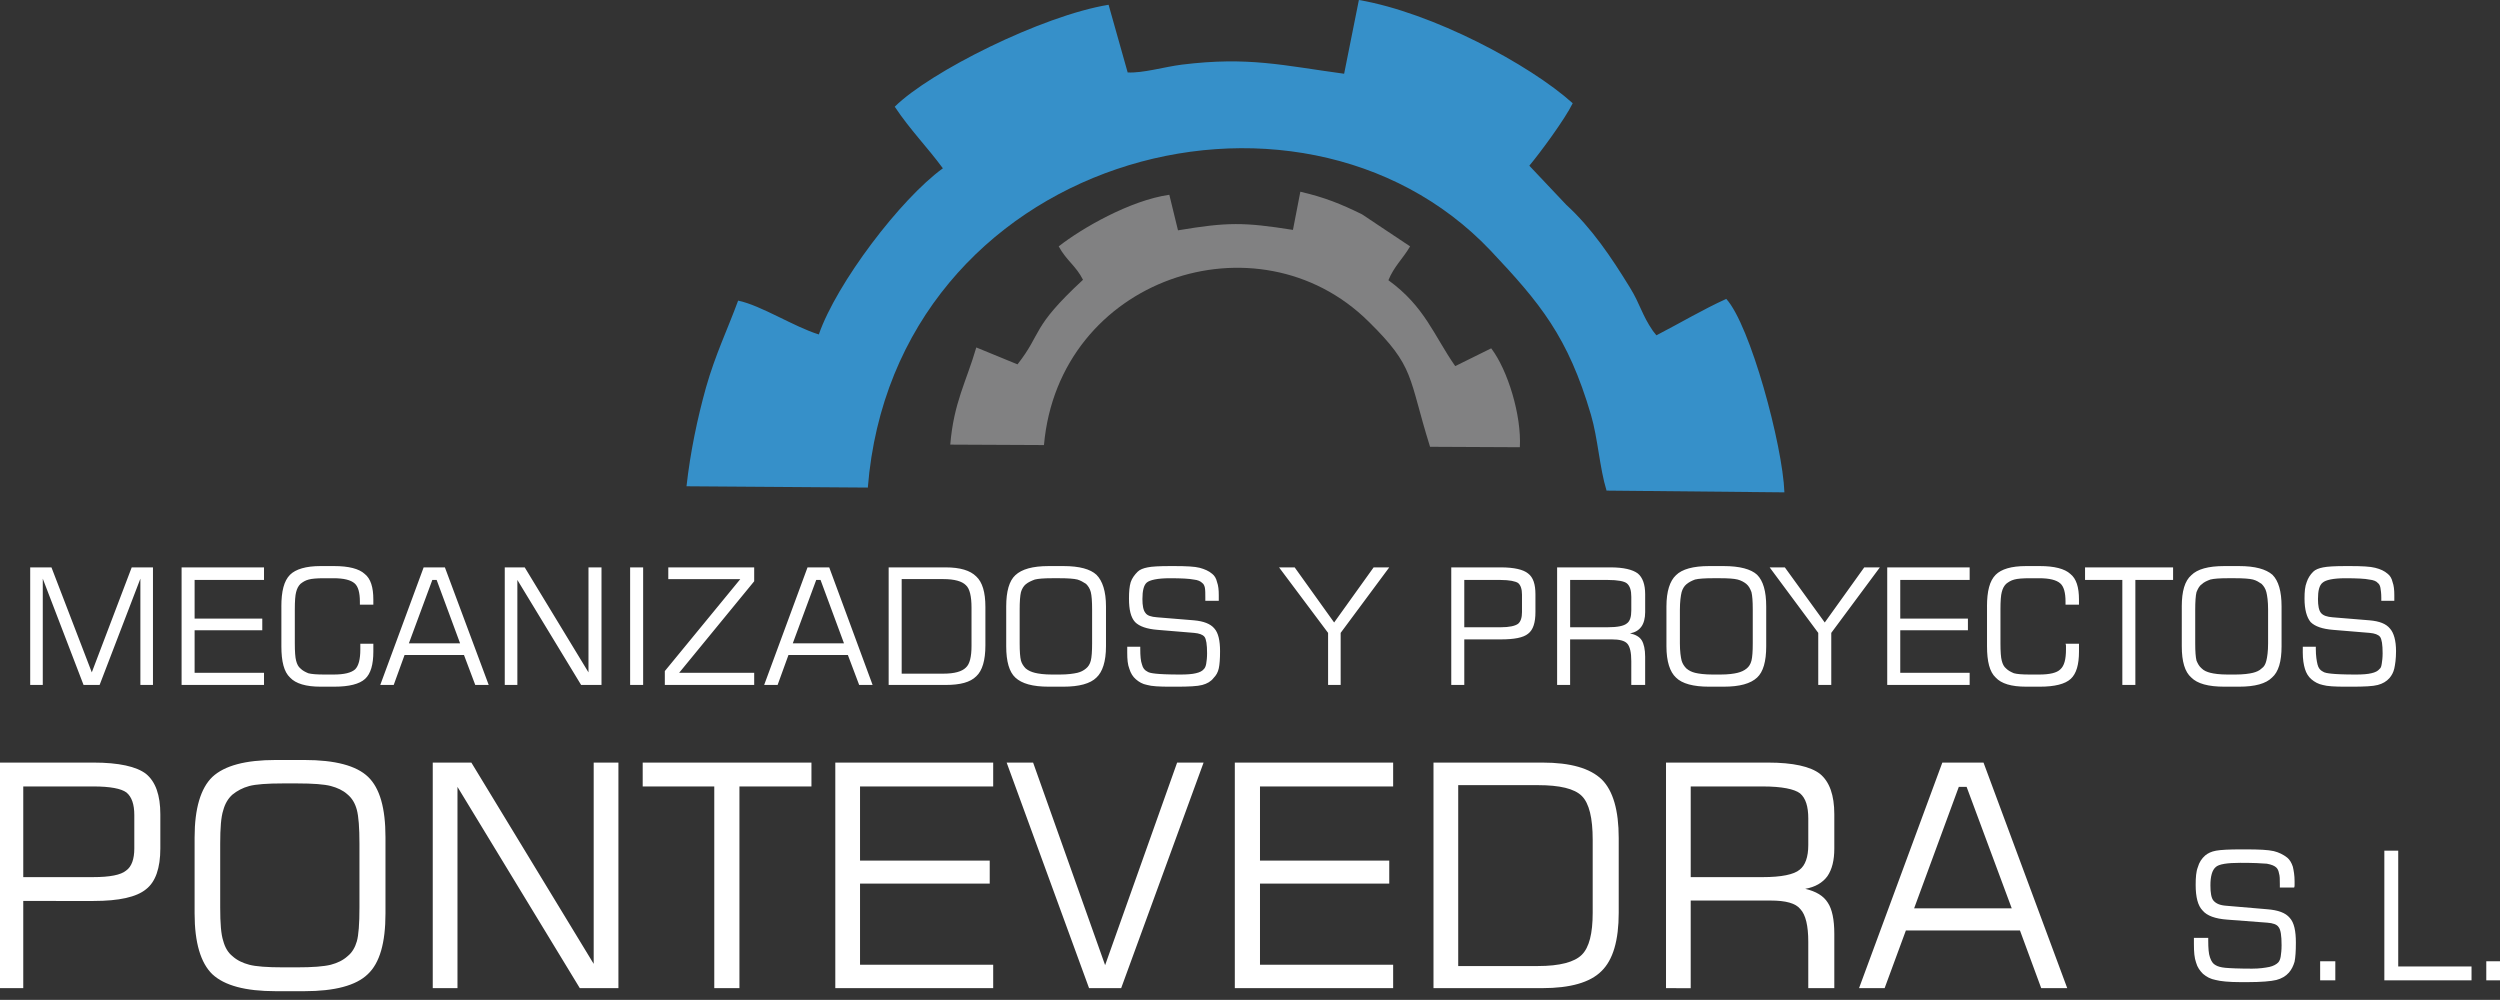 <?xml version="1.0" encoding="utf-8"?>
<!-- Generator: Adobe Illustrator 14.0.0, SVG Export Plug-In . SVG Version: 6.00 Build 43363)  -->
<!DOCTYPE svg PUBLIC "-//W3C//DTD SVG 1.1//EN" "http://www.w3.org/Graphics/SVG/1.1/DTD/svg11.dtd">
<svg version="1.1" id="Layer_1" xmlns="http://www.w3.org/2000/svg" xmlns:xlink="http://www.w3.org/1999/xlink" x="0px" y="0px"
	 width="300px" height="119.984px" viewBox="0 0 300 119.984" enable-background="new 0 0 300 119.984" xml:space="preserve">
<rect x="0" y="0" width="300" height="119.984" fill="#333333" stroke="none"/>
<path fill="#3690C9" d="M161.296,8.849c-7.34-0.989-11.452-2.082-19.468-1.093c-2.083,0.26-4.686,1.041-6.508,0.937l-2.29-8.121
	c-7.965,1.303-21.394,8.018-25.662,12.233c1.874,2.812,3.903,4.841,5.777,7.392c-5.101,3.695-12.753,13.795-14.887,19.938
	c-3.019-0.938-6.923-3.487-9.682-4.06c-1.303,3.54-2.707,6.402-3.853,10.41c-1.041,3.748-1.874,7.704-2.343,11.868l21.759,0.156
	c3.175-39.561,51.585-52.887,74.75-28.421c5.935,6.298,9.267,10.306,12.023,19.676c0.832,2.812,1.042,6.403,1.874,9.109
	l21.343,0.209c-0.208-5.674-4.112-20.093-6.978-23.216c-2.86,1.301-5.464,2.862-8.38,4.371l-0.416-0.52
	c-1.354-1.978-1.51-3.176-2.76-5.206c-2.238-3.643-4.58-7.131-7.65-9.942l-4.426-4.685c1.303-1.562,4.269-5.569,5.206-7.496
	C183.522,7.704,171.862,1.509,163.066,0L161.296,8.849z"/>
<path fill="#818182" d="M155.154,27.588c-5.936-0.938-7.86-0.938-13.795,0.052l-1.041-4.268c-4.736,0.677-10.566,4.06-13.273,6.193
	c0.937,1.719,2.083,2.344,2.915,4.009c-6.298,5.829-4.841,6.299-7.86,10.15l-4.945-2.03c-1.196,4.112-2.707,6.611-3.123,11.66
	l11.244,0.053c1.771-20.041,25.662-27.953,38.937-14.836c5.622,5.518,4.738,6.559,7.393,15.044l10.775,0.052
	c0.208-3.853-1.458-9.266-3.437-11.868l-4.319,2.134c-2.604-3.748-3.645-7.131-8.017-10.307c0.677-1.666,1.716-2.55,2.603-4.061
	l-5.778-3.852c-2.55-1.25-4.476-2.03-7.392-2.707L155.154,27.588z"/>
<path fill="#FFFFFF" d="M3.624,82.194V68.085h2.551l4.841,12.599l4.789-12.599h2.551v14.107h-1.51V69.44l-4.893,12.754h-1.927
	L5.133,69.44v12.754H3.624z M21.791,82.194V68.085h9.89v1.51h-8.328v4.635h8.12v1.403h-8.12v5.103h8.328v1.458H21.791z
	 M33.763,72.772c0-1.821,0.313-3.071,1.042-3.801c0.676-0.676,1.926-1.042,3.643-1.042h1.666c1.719,0,2.968,0.314,3.645,0.938
	c0.728,0.571,1.041,1.613,1.041,3.069v0.626h-1.614V72.2c0-1.095-0.208-1.822-0.624-2.188c-0.469-0.416-1.302-0.624-2.551-0.624
	h-1.093c-0.885,0-1.51,0.053-1.874,0.156c-0.417,0.104-0.729,0.313-0.989,0.521c-0.26,0.263-0.417,0.573-0.521,0.989
	c-0.104,0.364-0.156,1.095-0.156,2.082v4.061c0,0.99,0.052,1.719,0.156,2.082c0.104,0.416,0.261,0.729,0.521,0.938
	c0.26,0.261,0.572,0.416,0.938,0.572c0.363,0.104,1.041,0.155,1.926,0.155h1.093c1.301,0,2.134-0.208,2.603-0.624
	c0.416-0.416,0.624-1.197,0.624-2.396c0-0.155,0-0.313,0-0.416c0-0.052,0-0.155,0-0.26h1.563v0.938c0,1.561-0.313,2.653-0.989,3.277
	c-0.677,0.626-1.926,0.938-3.696,0.938h-1.665c-1.718,0-2.968-0.363-3.644-1.094c-0.729-0.677-1.042-1.927-1.042-3.748V72.772z
	 M49.067,77.196h6.143l-2.811-7.601h-0.521L49.067,77.196z M45.632,82.194l5.205-14.107h2.551l5.257,14.107h-1.614l-1.353-3.592
	h-7.131l-1.302,3.592H45.632z M60.571,82.194V68.085h2.395l7.652,12.599V68.085h1.562v14.107h-2.447l-7.65-12.599v12.599
	L60.571,82.194L60.571,82.194z M75.615,82.194V68.085h1.562v14.107L75.615,82.194L75.615,82.194z M79.779,82.194v-1.666
	l9.058-11.035h-8.642v-1.406h10.308v1.666l-9.005,10.983h9.005v1.458H79.779z M95.135,77.196h6.142l-2.811-7.601h-0.521
	L95.135,77.196z M91.699,82.194l5.204-14.107h2.604l5.205,14.107H103.1l-1.354-3.592h-7.131l-1.302,3.592H91.699z M106.639,82.194
	V68.085h6.819c1.77,0,2.967,0.366,3.695,1.094c0.729,0.677,1.094,1.874,1.094,3.646v4.632c0,1.771-0.364,3.021-1.094,3.695
	c-0.729,0.729-1.926,1.042-3.695,1.042H106.639z M108.201,80.839h4.996c1.354,0,2.238-0.26,2.707-0.729
	c0.469-0.418,0.678-1.302,0.678-2.604v-4.58c0-1.354-0.209-2.29-0.678-2.706c-0.469-0.47-1.353-0.729-2.707-0.729h-4.996V80.839z
	 M127.148,69.387h-0.884c-0.989,0-1.666,0.053-2.083,0.156c-0.416,0.156-0.78,0.313-1.093,0.572c-0.26,0.21-0.468,0.573-0.572,0.938
	c-0.104,0.416-0.156,1.146-0.156,2.135v4.008c0,0.99,0.053,1.666,0.156,2.082c0.104,0.364,0.313,0.679,0.572,0.938
	c0.313,0.261,0.677,0.416,1.093,0.521c0.417,0.104,1.094,0.208,2.083,0.208h0.884c0.99,0,1.666-0.104,2.136-0.208
	c0.416-0.104,0.728-0.26,1.041-0.521c0.26-0.208,0.468-0.521,0.571-0.938c0.104-0.417,0.157-1.092,0.157-2.082v-4.061
	c0-0.987-0.053-1.666-0.157-2.082c-0.104-0.416-0.312-0.728-0.571-0.989c-0.313-0.208-0.678-0.416-1.041-0.521
	C128.866,69.44,128.138,69.387,127.148,69.387L127.148,69.387z M120.746,72.772c0-1.821,0.363-3.071,1.093-3.748
	c0.781-0.729,2.082-1.095,4.008-1.095h1.771c1.926,0,3.227,0.366,3.955,1.042c0.729,0.729,1.146,1.979,1.146,3.801v4.788
	c0,1.821-0.416,3.071-1.146,3.748c-0.729,0.729-2.081,1.094-3.955,1.094h-1.771c-1.926,0-3.227-0.363-4.008-1.094
	c-0.729-0.677-1.093-1.927-1.093-3.748V72.772z M135.269,77.612h1.563v0.261c0,0.834,0.052,1.458,0.208,1.874
	c0.104,0.418,0.313,0.678,0.625,0.834c0.208,0.155,0.572,0.208,1.041,0.26c0.469,0.053,1.458,0.104,2.915,0.104
	c0.833,0,1.458-0.052,1.874-0.155c0.469-0.104,0.78-0.261,0.988-0.521c0.104-0.104,0.209-0.313,0.262-0.626
	c0.052-0.313,0.104-0.729,0.104-1.248c0-1.042-0.104-1.719-0.313-1.979c-0.208-0.261-0.625-0.416-1.249-0.471l-4.373-0.363
	c-1.303-0.104-2.188-0.416-2.707-0.937c-0.521-0.571-0.729-1.511-0.729-2.813c0-0.832,0.052-1.456,0.208-1.979
	c0.156-0.469,0.469-0.885,0.833-1.248c0.26-0.261,0.677-0.418,1.197-0.521c0.469-0.104,1.406-0.156,2.707-0.156h0.469
	c1.458,0,2.499,0.053,3.071,0.208c0.572,0.158,1.093,0.366,1.509,0.73c0.261,0.208,0.469,0.52,0.573,0.987
	c0.156,0.418,0.208,0.938,0.208,1.563c0,0.156,0,0.313,0,0.416s0,0.155,0,0.262h-1.614V71.73c0-0.521,0-0.885-0.052-1.195
	c-0.052-0.261-0.156-0.471-0.313-0.574c-0.208-0.208-0.52-0.364-1.041-0.416c-0.521-0.104-1.457-0.156-2.862-0.156
	c-1.458,0-2.396,0.208-2.76,0.521c-0.363,0.313-0.52,0.989-0.52,1.978c0,0.782,0.104,1.354,0.364,1.666
	c0.208,0.313,0.677,0.471,1.405,0.522l4.425,0.363c1.145,0.104,1.978,0.416,2.446,0.987c0.468,0.521,0.676,1.458,0.676,2.708
	c0,0.937-0.052,1.612-0.155,2.082c-0.104,0.469-0.313,0.832-0.624,1.145c-0.313,0.416-0.781,0.679-1.354,0.834
	c-0.571,0.156-1.613,0.208-3.175,0.208h-0.677c-1.301,0-2.238-0.052-2.759-0.208c-0.572-0.104-0.989-0.363-1.354-0.678
	c-0.364-0.313-0.625-0.729-0.781-1.248c-0.208-0.521-0.26-1.146-0.26-1.979L135.269,77.612L135.269,77.612z M160.88,82.194h-1.51
	v-6.248l-5.883-7.859h1.874l4.735,6.612l4.738-6.612h1.874l-5.83,7.859L160.88,82.194L160.88,82.194z M182.639,73.448v-2.082
	c0-0.677-0.156-1.146-0.469-1.406c-0.313-0.208-1.042-0.364-2.084-0.364h-4.372v5.675h4.372c1.042,0,1.719-0.155,2.084-0.416
	C182.482,74.593,182.639,74.125,182.639,73.448L182.639,73.448z M174.152,82.194V68.085h5.935c1.614,0,2.708,0.262,3.28,0.729
	c0.623,0.469,0.886,1.301,0.886,2.498v2.135c0,1.25-0.262,2.134-0.886,2.604c-0.572,0.469-1.666,0.677-3.28,0.677h-4.372v5.466
	H174.152L174.152,82.194z M192.944,69.595h-4.527v5.675h4.527c1.146,0,1.927-0.155,2.29-0.469c0.364-0.26,0.522-0.779,0.522-1.562
	v-1.614c0-0.78-0.158-1.3-0.522-1.614C194.923,69.751,194.143,69.595,192.944,69.595L192.944,69.595z M186.854,82.194V68.085h6.402
	c1.562,0,2.655,0.262,3.279,0.729c0.571,0.469,0.885,1.301,0.885,2.498v2.135c0,0.729-0.156,1.354-0.469,1.77
	s-0.729,0.677-1.354,0.782c0.678,0.155,1.146,0.416,1.406,0.832s0.416,1.092,0.416,1.979v3.384h-1.664V79.33
	c0-1.04-0.158-1.719-0.471-2.082c-0.313-0.364-0.937-0.521-1.874-0.521h-4.996v5.466H186.854z M206.427,69.387h-0.884
	c-0.99,0-1.719,0.053-2.138,0.156c-0.415,0.156-0.728,0.313-1.039,0.572c-0.261,0.21-0.469,0.573-0.571,0.938
	c-0.104,0.416-0.208,1.146-0.208,2.135v4.008c0,0.99,0.104,1.666,0.208,2.082c0.104,0.364,0.312,0.679,0.571,0.938
	c0.313,0.261,0.624,0.416,1.039,0.521c0.419,0.104,1.146,0.208,2.138,0.208h0.884c0.99,0,1.666-0.104,2.082-0.208
	c0.416-0.104,0.782-0.26,1.094-0.521c0.26-0.208,0.468-0.521,0.572-0.938c0.104-0.416,0.156-1.092,0.156-2.082v-4.061
	c0-0.987-0.054-1.666-0.156-2.082c-0.156-0.416-0.313-0.728-0.624-0.989c-0.26-0.208-0.626-0.416-1.042-0.521
	C208.093,69.44,207.417,69.387,206.427,69.387L206.427,69.387z M199.973,72.772c0-1.821,0.416-3.071,1.145-3.748
	c0.729-0.729,2.082-1.095,3.955-1.095h1.771c1.926,0,3.28,0.366,4.008,1.042c0.73,0.729,1.094,1.979,1.094,3.801v4.788
	c0,1.821-0.362,3.071-1.094,3.748c-0.78,0.729-2.082,1.094-4.008,1.094h-1.771c-1.873,0-3.226-0.363-3.955-1.094
	c-0.729-0.677-1.145-1.927-1.145-3.748V72.772z M219.753,82.194h-1.563v-6.248l-5.83-7.859h1.822l4.788,6.612l4.738-6.612h1.874
	l-5.83,7.859L219.753,82.194L219.753,82.194z M226.467,82.194V68.085h9.891v1.51h-8.328v4.635h8.12v1.403h-8.12v5.103h8.328v1.458
	H226.467z M238.439,72.772c0-1.821,0.313-3.071,1.042-3.801c0.677-0.676,1.874-1.042,3.645-1.042h1.666
	c1.718,0,2.966,0.314,3.644,0.938c0.729,0.571,1.041,1.613,1.041,3.069v0.626h-1.614V72.2c0-1.095-0.208-1.822-0.624-2.188
	c-0.468-0.416-1.302-0.624-2.55-0.624h-1.095c-0.884,0-1.51,0.053-1.874,0.156c-0.416,0.104-0.728,0.313-0.988,0.521
	c-0.26,0.263-0.417,0.573-0.521,0.989c-0.104,0.364-0.156,1.095-0.156,2.082v4.061c0,0.99,0.053,1.719,0.156,2.082
	c0.104,0.416,0.262,0.729,0.521,0.938c0.262,0.261,0.572,0.416,0.938,0.572c0.364,0.104,0.99,0.155,1.926,0.155h1.095
	c1.3,0,2.134-0.208,2.55-0.624c0.469-0.416,0.677-1.197,0.677-2.396c0-0.155,0-0.313,0-0.416c0-0.052,0-0.155-0.053-0.26h1.614
	v0.938c0,1.561-0.313,2.653-0.988,3.277c-0.678,0.626-1.927,0.938-3.695,0.938h-1.666c-1.771,0-2.968-0.363-3.645-1.094
	c-0.729-0.677-1.042-1.927-1.042-3.748v-4.788H238.439z M250.205,69.595v-1.51h10.565v1.51h-4.527v12.599h-1.563V69.595H250.205z
	 M268.215,69.387h-0.886c-0.987,0-1.666,0.053-2.082,0.156c-0.416,0.156-0.78,0.313-1.04,0.572c-0.313,0.21-0.469,0.573-0.626,0.938
	c-0.104,0.416-0.155,1.146-0.155,2.135v4.008c0,0.99,0.052,1.666,0.155,2.082c0.157,0.364,0.313,0.679,0.626,0.938
	c0.26,0.261,0.624,0.416,1.04,0.521s1.095,0.208,2.082,0.208h0.886c0.988,0,1.719-0.104,2.135-0.208
	c0.416-0.104,0.78-0.26,1.04-0.521c0.313-0.208,0.47-0.521,0.573-0.938c0.104-0.416,0.208-1.092,0.208-2.082v-4.061
	c0-0.987-0.104-1.666-0.208-2.082c-0.104-0.416-0.313-0.728-0.573-0.989c-0.313-0.208-0.624-0.416-1.04-0.521
	C269.934,69.44,269.203,69.387,268.215,69.387L268.215,69.387z M261.813,72.772c0-1.821,0.363-3.071,1.145-3.748
	c0.729-0.729,2.029-1.095,3.956-1.095h1.771c1.926,0,3.229,0.366,4.008,1.042c0.729,0.729,1.095,1.979,1.095,3.801v4.788
	c0,1.821-0.365,3.071-1.146,3.748c-0.729,0.729-2.03,1.094-3.956,1.094h-1.771c-1.927,0-3.229-0.363-3.956-1.094
	c-0.78-0.677-1.145-1.927-1.145-3.748V72.772z M276.336,77.612h1.562v0.261c0,0.834,0.104,1.458,0.208,1.874
	c0.104,0.418,0.313,0.678,0.624,0.834c0.208,0.155,0.572,0.208,1.042,0.26c0.468,0.053,1.456,0.104,2.914,0.104
	c0.834,0,1.458-0.052,1.874-0.155c0.468-0.104,0.782-0.261,0.99-0.521c0.155-0.104,0.208-0.313,0.26-0.626
	c0.052-0.313,0.104-0.729,0.104-1.248c0-1.042-0.104-1.719-0.313-1.979s-0.626-0.416-1.25-0.471l-4.372-0.363
	c-1.302-0.104-2.187-0.416-2.708-0.937c-0.468-0.571-0.729-1.511-0.729-2.813c0-0.832,0.053-1.456,0.261-1.979
	c0.156-0.469,0.416-0.885,0.781-1.248c0.261-0.261,0.677-0.418,1.195-0.521c0.521-0.104,1.406-0.156,2.708-0.156h0.521
	c1.405,0,2.445,0.053,3.018,0.208c0.626,0.158,1.095,0.366,1.511,0.73c0.261,0.208,0.469,0.52,0.573,0.987
	c0.156,0.418,0.208,0.938,0.208,1.563c0,0.156,0,0.313,0,0.416s0,0.155,0,0.262h-1.562V71.73c0-0.521-0.053-0.885-0.104-1.195
	c-0.052-0.261-0.155-0.471-0.312-0.574c-0.156-0.208-0.522-0.364-1.042-0.416c-0.469-0.104-1.458-0.156-2.862-0.156
	c-1.458,0-2.344,0.208-2.708,0.521c-0.416,0.313-0.571,0.989-0.571,1.978c0,0.782,0.104,1.354,0.363,1.666
	c0.261,0.313,0.729,0.471,1.406,0.522l4.424,0.363c1.198,0.104,1.979,0.416,2.446,0.987c0.47,0.521,0.729,1.458,0.729,2.708
	c0,0.937-0.104,1.612-0.208,2.082c-0.104,0.469-0.313,0.832-0.572,1.145c-0.364,0.416-0.833,0.679-1.404,0.834
	c-0.574,0.156-1.614,0.208-3.177,0.208h-0.676c-1.303,0-2.239-0.052-2.761-0.208c-0.521-0.104-0.987-0.363-1.353-0.678
	c-0.365-0.313-0.625-0.729-0.781-1.248c-0.156-0.521-0.26-1.146-0.26-1.979L276.336,77.612L276.336,77.612z"/>
<path fill="#FFFFFF" d="M16.117,101.818V97.81c0-1.302-0.313-2.187-0.938-2.708c-0.625-0.468-1.926-0.729-4.008-0.729h-8.38v10.881
	h8.38c2.03,0,3.332-0.263,3.956-0.782C15.804,104.004,16.117,103.066,16.117,101.818L16.117,101.818z M-0.176,118.579V91.51h11.398
	c3.02,0,5.154,0.47,6.299,1.354c1.146,0.938,1.719,2.552,1.719,4.842v4.111c0,2.343-0.573,4.009-1.719,4.894
	c-1.145,0.938-3.228,1.405-6.299,1.405H2.791v10.463H-0.176L-0.176,118.579z M35.637,94.01h-1.665c-1.926,0-3.28,0.104-4.061,0.312
	c-0.78,0.208-1.457,0.572-2.03,1.04c-0.521,0.471-0.885,1.095-1.093,1.874c-0.261,0.782-0.364,2.137-0.364,4.009v7.651
	c0,1.927,0.104,3.229,0.364,4.008c0.208,0.782,0.572,1.406,1.093,1.822c0.573,0.522,1.25,0.834,2.03,1.042s2.135,0.313,4.061,0.313
	h1.665c1.874,0,3.229-0.104,4.061-0.313c0.78-0.208,1.457-0.52,2.03-1.042c0.521-0.416,0.885-1.04,1.093-1.769
	c0.208-0.729,0.313-2.083,0.313-4.063v-7.651c0-1.927-0.104-3.277-0.313-4.061c-0.208-0.78-0.572-1.404-1.145-1.874
	c-0.521-0.468-1.198-0.78-1.979-0.988C38.917,94.115,37.563,94.01,35.637,94.01L35.637,94.01z M23.353,100.464
	c0-3.438,0.729-5.883,2.134-7.236c1.458-1.353,3.956-2.029,7.601-2.029h3.435c3.696,0,6.247,0.678,7.652,2.029
	c1.406,1.354,2.082,3.748,2.082,7.236v9.162c0,3.486-0.676,5.934-2.134,7.287c-1.405,1.353-3.956,2.029-7.601,2.029h-3.435
	c-3.645,0-6.144-0.678-7.601-2.029c-1.405-1.354-2.134-3.801-2.134-7.287V100.464z M51.93,118.579V91.51h4.633l14.68,24.154V91.51
	h2.967v27.068h-4.633l-14.68-24.152v24.152L51.93,118.579L51.93,118.579z M77.124,94.374V91.51h20.25v2.863h-8.642v24.205h-3.019
	V94.374H77.124z M100.236,118.579V91.51h18.947v2.863h-15.979v8.901h15.563v2.759h-15.563v9.733h15.979v2.812L100.236,118.579
	L100.236,118.579z M120.798,91.51h3.175l8.641,24.31l8.642-24.31h3.175l-9.89,27.068h-3.853L120.798,91.51z M148.178,118.579V91.51
	h19v2.863h-15.979v8.901h15.512v2.759h-15.512v9.733h15.979v2.812L148.178,118.579L148.178,118.579z M172.019,118.579V91.51h13.065
	c3.385,0,5.727,0.678,7.133,2.031c1.352,1.353,2.029,3.693,2.029,7.025v8.954c0,3.33-0.679,5.674-2.082,7.026
	c-1.354,1.354-3.748,2.03-7.08,2.03h-13.065V118.579z M174.986,115.924h9.578c2.603,0,4.372-0.468,5.256-1.354
	c0.887-0.884,1.303-2.55,1.303-5.048v-8.746c0-2.602-0.416-4.372-1.303-5.256c-0.884-0.886-2.653-1.302-5.256-1.302h-9.578V115.924z
	 M211.528,94.374h-8.642v10.881h8.642c2.238,0,3.748-0.314,4.426-0.887c0.676-0.521,1.04-1.511,1.04-2.967v-3.176
	c0-1.458-0.313-2.446-0.988-3.021C215.329,94.686,213.818,94.374,211.528,94.374L211.528,94.374z M199.921,118.579V91.51h12.23
	c3.021,0,5.104,0.47,6.246,1.354c1.146,0.938,1.72,2.552,1.72,4.842v4.111c0,1.406-0.262,2.498-0.832,3.332
	c-0.574,0.78-1.458,1.301-2.656,1.509c1.302,0.313,2.186,0.834,2.708,1.666c0.52,0.781,0.78,2.029,0.78,3.748v6.507h-3.124v-5.568
	c0-1.926-0.313-3.229-0.938-3.904c-0.572-0.729-1.77-1.042-3.592-1.042h-9.578v10.516L199.921,118.579L199.921,118.579z
	 M229.695,109h11.713l-5.414-14.574h-0.938L229.695,109z M223.085,118.579l9.994-27.068h4.943l10.046,27.068h-3.122l-2.551-6.923
	h-13.69l-2.551,6.923H223.085z"/>
<path fill="#FFFFFF" d="M263.27,112.541h1.718v0.312c0,0.938,0.053,1.614,0.208,2.032c0.156,0.468,0.364,0.78,0.679,0.936
	c0.26,0.156,0.624,0.262,1.145,0.313s1.613,0.104,3.229,0.104c0.885,0,1.563-0.104,2.082-0.208c0.469-0.104,0.832-0.312,1.04-0.52
	c0.157-0.156,0.262-0.416,0.313-0.73c0.052-0.362,0.104-0.778,0.104-1.352c0-1.146-0.104-1.874-0.365-2.187
	c-0.208-0.313-0.677-0.471-1.354-0.521l-4.79-0.364c-1.456-0.104-2.445-0.468-2.966-1.092c-0.571-0.574-0.834-1.614-0.834-3.072
	c0-0.884,0.052-1.613,0.262-2.134c0.156-0.572,0.469-1.042,0.885-1.406c0.313-0.26,0.729-0.468,1.302-0.571
	c0.572-0.104,1.561-0.155,2.967-0.155h0.572c1.613,0,2.707,0.052,3.384,0.208c0.626,0.155,1.146,0.416,1.613,0.779
	c0.313,0.261,0.521,0.626,0.677,1.095c0.104,0.468,0.208,1.04,0.208,1.718c0,0.208,0,0.364,0,0.468c0,0.104,0,0.208-0.052,0.313
	h-1.717v-0.416c0-0.572,0-0.99-0.104-1.303c-0.054-0.313-0.158-0.521-0.313-0.677c-0.208-0.208-0.571-0.363-1.145-0.468
	c-0.574-0.052-1.614-0.104-3.176-0.104c-1.563,0-2.604,0.155-2.967,0.521c-0.418,0.364-0.626,1.094-0.626,2.187
	c0,0.886,0.104,1.511,0.363,1.821c0.313,0.364,0.782,0.572,1.563,0.624l4.894,0.418c1.301,0.104,2.187,0.416,2.706,1.04
	c0.521,0.572,0.729,1.563,0.729,2.969c0,1.04-0.052,1.771-0.157,2.29c-0.156,0.521-0.364,0.937-0.676,1.301
	c-0.364,0.418-0.885,0.729-1.511,0.886c-0.624,0.156-1.821,0.26-3.486,0.26h-0.781c-1.406,0-2.446-0.104-3.019-0.26
	c-0.573-0.104-1.095-0.364-1.511-0.729c-0.363-0.365-0.678-0.781-0.834-1.354c-0.208-0.572-0.26-1.302-0.26-2.187V112.541
	L263.27,112.541z M278.418,117.642v-2.29h1.82v2.29H278.418z M286.121,117.642v-15.563h1.666v13.897h8.797v1.666H286.121z
	 M298.354,117.642v-2.29h1.822v2.29H298.354z"/>
</svg>
